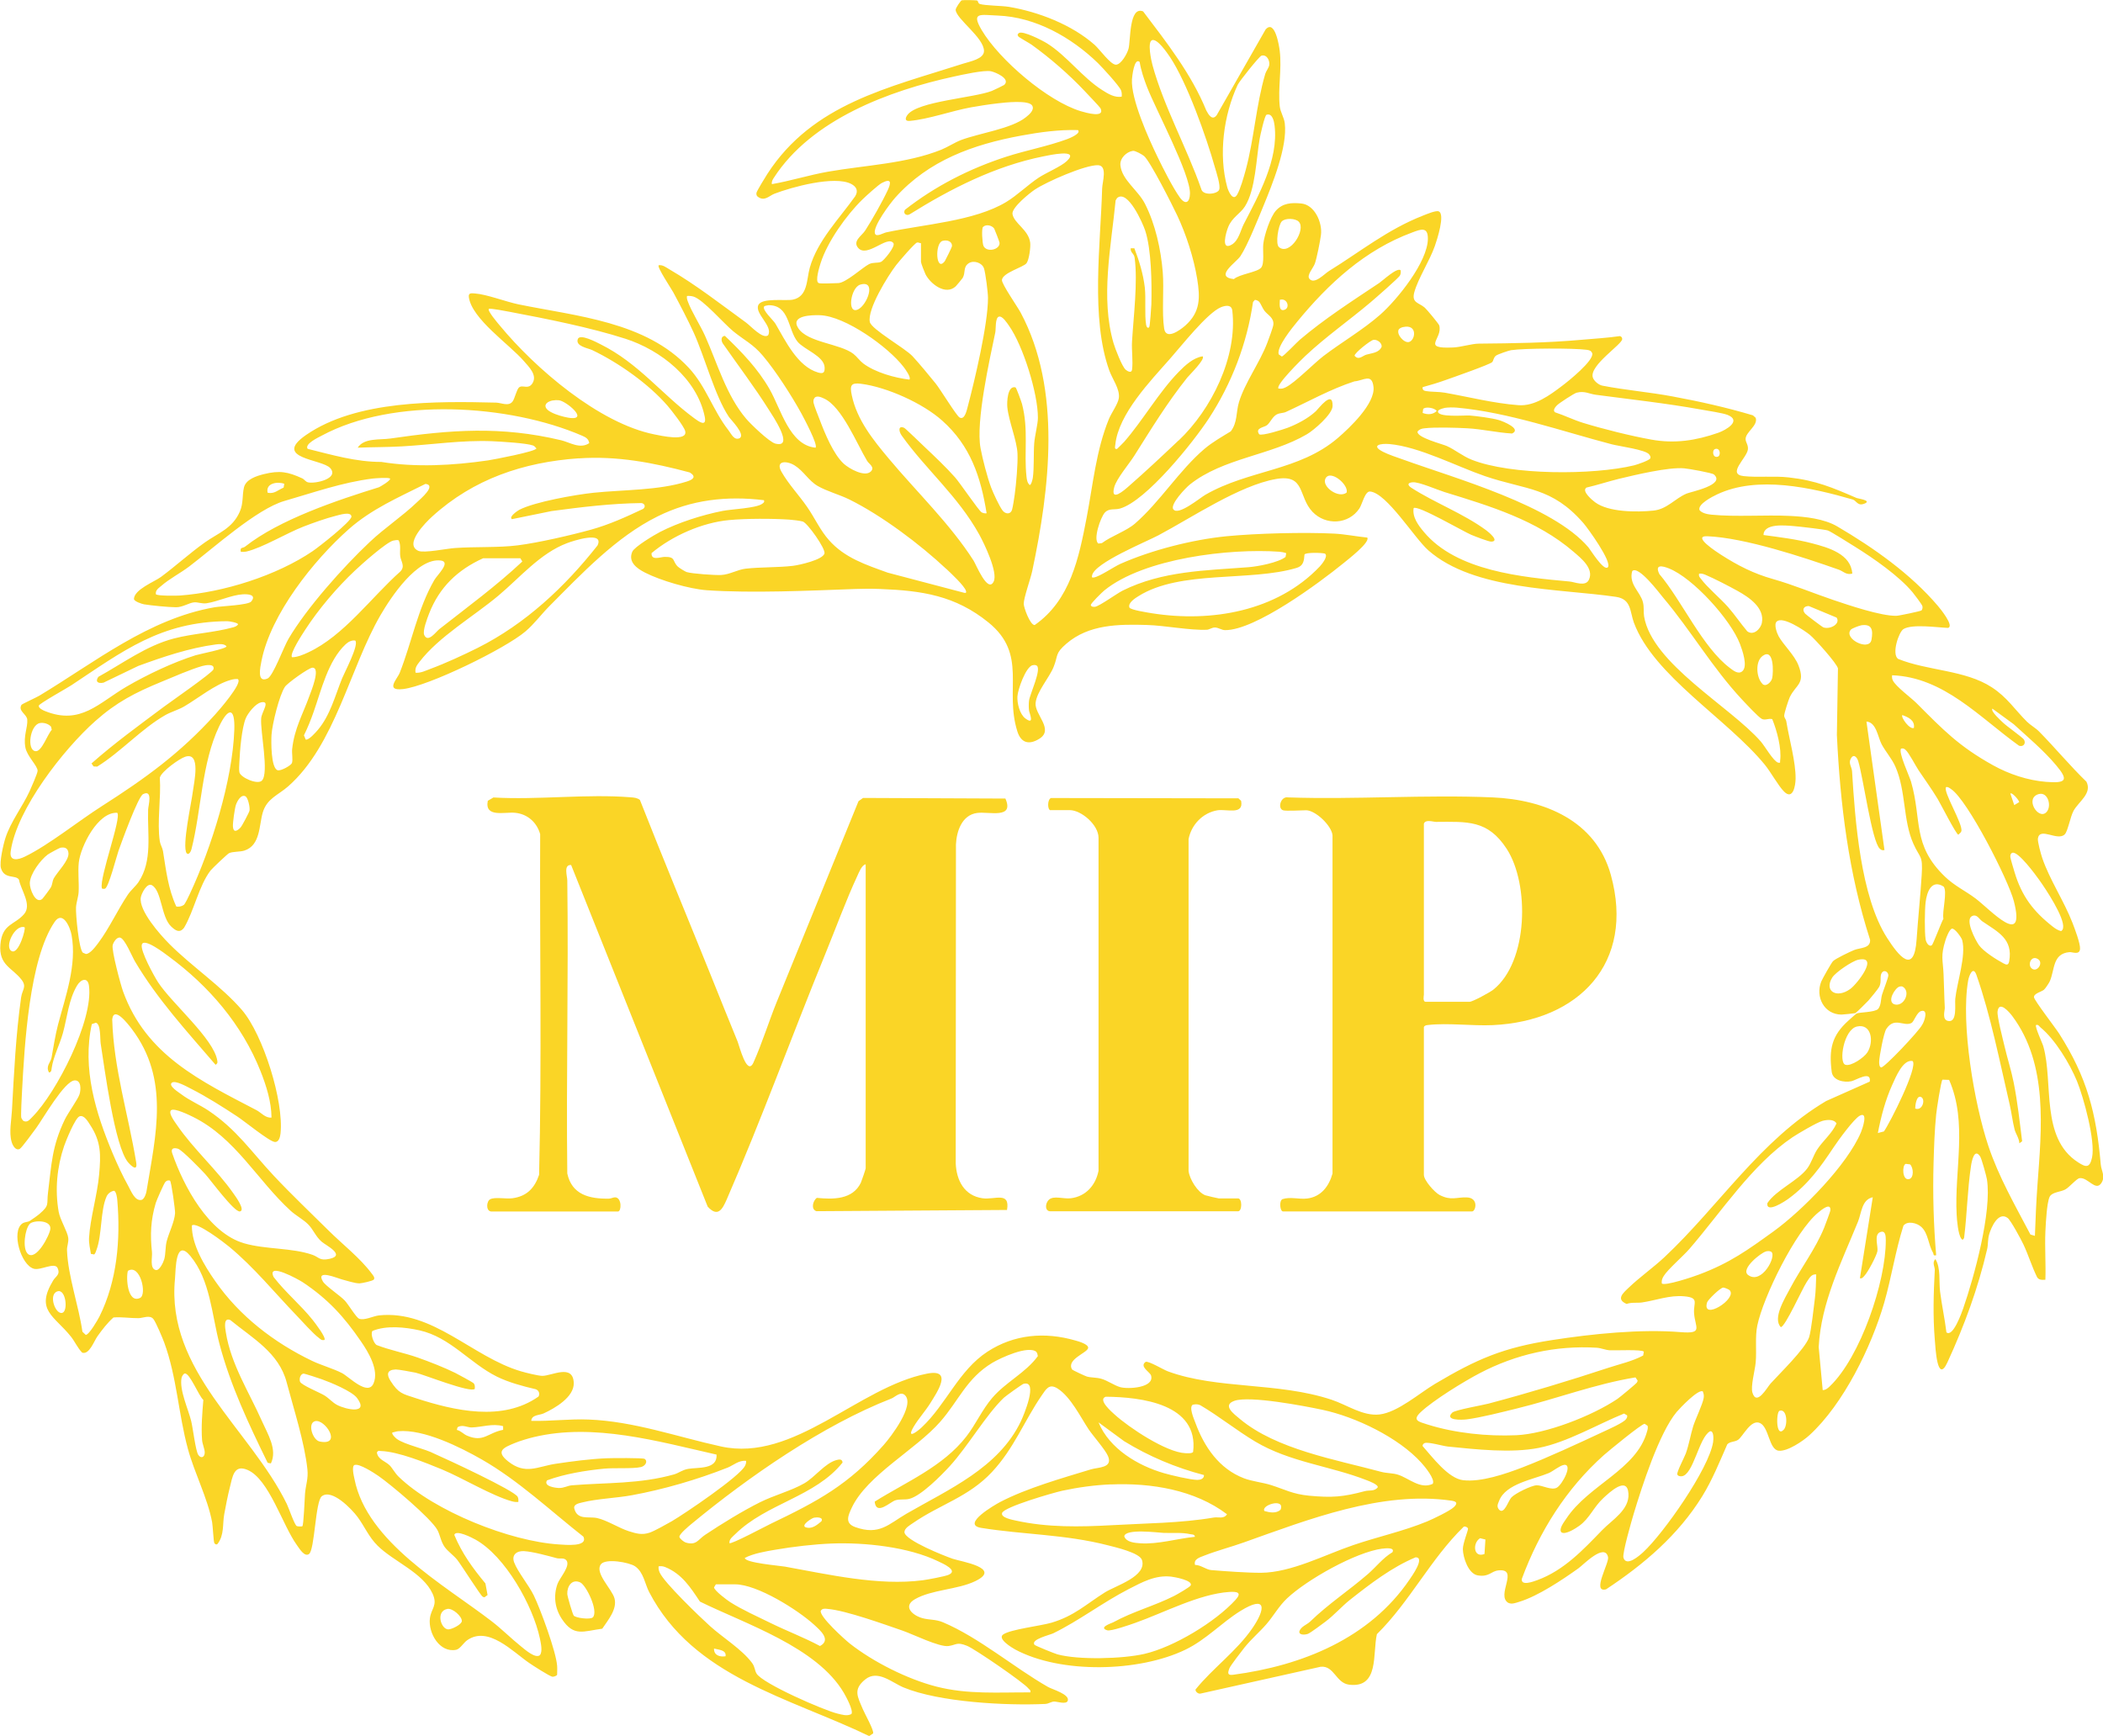 <svg xmlns="http://www.w3.org/2000/svg" id="Calque_2" data-name="Calque 2" viewBox="0 0 273.03 225.42"><defs><style>      .cls-1 {        fill: #fad526;      }    </style></defs><g id="Calque_1-2" data-name="Calque 1"><g><path class="cls-1" d="M126.89.07c.08.05.09.36.3.44.69.23,2.84.22,3.8.38,3.85.65,8.16,2.32,11.11,4.92.65.57,2.08,2.59,2.77,2.59s1.47-1.44,1.64-2.05c.29-.99.05-5.62,1.9-4.87,3.05,4.02,6.28,8.15,8.2,12.86.28.53.77,1.38,1.35.62l6.35-11.13c1.21-1.37,1.76,2.11,1.84,2.8.28,2.36-.25,4.86,0,7.18.08.76.55,1.4.65,2.19.38,3.04-1.63,7.97-2.81,10.84-.7,1.68-2.01,5-2.94,6.41-.55.84-3.47,2.69-.86,2.99.74-.65,3.02-.88,3.54-1.48.46-.53.19-2.26.28-3.06.11-1.1.91-3.56,1.65-4.36.9-.98,1.99-1.04,3.27-.92,1.75.16,2.77,2.48,2.57,4.08-.1.79-.54,3.01-.79,3.72-.21.59-1.1,1.52-.71,1.98.65.79,1.93-.63,2.53-1,4.05-2.5,7.63-5.41,12.18-7.19.45-.18,1.68-.7,2.06-.57.91.32-.23,3.78-.48,4.49-.66,1.9-2.18,4.23-2.67,6.01-.39,1.41.59,1.34,1.35,2,.26.22,1.81,2.09,1.88,2.3.52,1.78-2.43,3.07,1.79,2.88,1.02-.04,2.44-.49,3.34-.5,4.44-.04,8.93-.1,13.36-.5,1.66-.15,3.32-.24,4.98-.48.19.07.29.18.29.39,0,.68-4.28,3.41-3.82,4.97.14.47.77.99,1.26,1.08,3,.58,6.14.84,9.12,1.4,3.51.65,6.99,1.43,10.41,2.45l.36.32c.34,1.02-1.35,1.86-1.31,2.79.02.43.36.72.3,1.31-.13,1.12-2.77,3.22-.56,3.47,1.82.2,3.9-.05,5.85.17,3.54.39,5.69,1.32,8.84,2.68.15.07,1.95.3,1.06.7-.95.42-1.08-.36-1.58-.51-5.34-1.54-12.36-3.16-17.62-.66-.6.28-2.52,1.26-2.28,2.02.3.42,1.07.56,1.57.61,3.16.31,6.95,0,10.19.16,2.01.1,4.42.36,6.14,1.37,4.68,2.75,9.51,6.14,13.06,10.32.29.34,2.16,2.63,1.31,2.85-1.39-.05-4.62-.54-5.78.15-.61.36-1.57,3.23-.71,3.87,3.82,1.56,8.71,1.43,12.17,3.69,2.01,1.31,2.97,2.88,4.56,4.46.44.44,1.15.84,1.57,1.27,2.1,2.13,4.01,4.45,6.16,6.53.77,1.53-1.01,2.57-1.68,3.79-.41.76-.74,2.65-1.13,3.04-.93.95-3.23-1-3.49.53-.07.4.4,2.07.56,2.54.95,2.8,2.84,5.61,3.93,8.43.29.75,1.02,2.67.98,3.36-.05.87-.96.41-1.37.44-2.22.19-1.89,2.27-2.56,3.79-.09.21-.58.95-.75,1.09-.31.27-1.34.48-1.3.98.04.41,2.81,4,3.28,4.74,3.62,5.69,4.81,10.31,5.39,16.98.07.81.65,1.56.06,2.43-.75,1.09-1.75-.82-2.82-.66-.38.05-1.34,1.21-1.87,1.48-.62.32-1.61.32-1.97.87-.24.37-.37,1.58-.42,2.08-.08.72-.13,1.76-.17,2.5-.09,2.08.07,4.18,0,6.26-.42.02-.84.06-1.08-.34-.68-1.38-1.11-2.84-1.77-4.24-.29-.62-1.65-3.16-2.06-3.45-1.21-.88-2.14,1.25-2.39,2.14-.2.71-.12,1.31-.26,1.91-1.19,5.13-2.97,9.95-5.16,14.71-1.33,2.88-1.55-1.91-1.64-2.98-.25-3-.16-6.02,0-9.01.02-.42-.39-.97.08-1.42.72,1.16.44,2.9.61,4.24.22,1.75.61,3.52.82,5.27.84.7,1.99-2.57,2.17-3.08,1.44-4.14,3.75-12.59,3.09-16.79-.07-.43-.69-2.67-.87-2.95-.76-1.18-1.11.59-1.2,1.23-.46,3.07-.51,6.22-.89,9.29-.07.21-.19.4-.38.12-.4-.58-.55-2.32-.59-3.08-.32-5.82,1.46-11.95-.98-17.52l-.86-.03c-.19.13-.77,3.96-.82,4.52-.21,2.06-.28,4.28-.34,6.34-.11,3.98,0,7.99.34,11.94-.44.09-.29-.11-.41-.33-.63-1.07-.6-2.49-1.51-3.34-.58-.54-1.82-.84-2.33-.17-1.04,3.28-1.55,6.71-2.5,10.02-1.66,5.71-5.28,13.14-9.7,17.18-.83.76-2.86,2.14-3.99,2.02-1.28-.13-1.25-3.04-2.43-3.59s-2.21,1.73-2.84,2.17c-.43.3-1.07.21-1.41.59-1.01,2.3-1.94,4.62-3.26,6.76-3.12,5.04-7.58,8.83-12.48,12.07-1.91.49.44-3.43.26-4.19-.43-1.89-3.22,1.01-3.83,1.45-2.08,1.49-5.25,3.61-7.67,4.35-.47.14-.98.37-1.46.14-1.62-.99,1.48-4.49-1.27-4.21-.98.1-1.19.89-2.68.65-1.23-.2-1.92-2.32-1.94-3.41-.01-.73.71-2.48.67-2.66-.04-.18-.36-.34-.56-.25-4.31,4.2-6.98,9.72-11.27,13.95-.58,2.51.33,7.04-3.6,6.56-1.73-.21-1.93-2.49-3.69-2.33l-15.58,3.48c-.3.09-.7-.22-.68-.52,2.23-2.77,5.34-4.98,7.39-7.97,1.73-2.52,1.87-4.35-1.56-2.23-2.46,1.53-4.45,3.73-7.15,5.03-6.03,2.91-16.17,3.15-22.09-.03-.4-.22-2.36-1.39-1.56-1.95.96-.67,4.86-1.11,6.28-1.53,2.96-.88,4.49-2.4,6.92-3.93,1.4-.88,5.5-2.08,4.82-4.21-.3-.94-3.46-1.66-4.43-1.91-5.56-1.43-10.9-1.37-16.44-2.26-2.68-.43,1.77-3,2.46-3.36,3.44-1.8,8.05-3.1,11.79-4.24.93-.28,2.85-.16,2.22-1.7-.34-.83-1.94-2.63-2.52-3.49-1.07-1.61-2.33-4.22-4.04-5.31-1.1-.69-1.49.09-2.07.92-2.27,3.31-3.58,6.86-6.44,9.92-3.04,3.26-6.73,4.2-10.24,6.62-.42.29-1.14.68-1.13,1.21.11,1.06,5.19,3.07,6.26,3.44,1.06.36,6.5,1.19,2.93,2.91-2.3,1.11-5.68,1.09-7.84,2.35-1.64.95-.24,2.13,1.02,2.46.89.24,1.7.13,2.64.53,4.68,1.98,9.21,5.87,13.64,8.4.52.3,2.81.94,2.56,1.77-.16.55-1.41.11-1.76.12-.37,0-.73.29-1.16.31-5.05.24-13.76-.22-18.4-2.14-1.5-.62-3.36-2.36-4.98-1.04-1.62,1.31-.98,2.25-.32,3.84.23.57,1.51,2.82,1.34,3.17l-.51.34c-10.35-4.99-22.82-7.66-28.56-18.69-.55-1.05-.72-2.59-1.83-3.35-.76-.52-3.83-1.07-4.44-.26-.85,1.12,1.46,3.23,1.77,4.43.37,1.4-.84,2.81-1.59,3.93-2.45.32-3.69,1.1-5.25-1.27-.9-1.36-1.12-2.99-.56-4.55.28-.78,1.73-2.34,1.15-3.06-.31-.37-.82-.17-1.23-.27-1.16-.31-3.1-.85-4.26-.92-.93-.06-1.66.47-1.29,1.46.45,1.21,1.92,2.99,2.55,4.29.86,1.77,2.91,7.33,3.03,9.15.03.38,0,.76,0,1.14-.04.16-.45.28-.59.27-.34-.02-2.59-1.48-3.04-1.79-2.13-1.46-5.32-4.87-8.05-2.95-.46.32-.93,1.14-1.43,1.24-2.16.43-3.64-2.2-3.41-4.07.16-1.31,1.05-1.67.35-3.22-1.25-2.73-5.06-4.17-7.13-6.22-1.16-1.15-1.69-2.49-2.61-3.74-.75-1.01-3.32-3.7-4.64-2.69-.85.65-.91,7-1.67,7.51-.59.4-1.22-.69-1.55-1.14-1.88-2.58-3.62-8.57-6.41-9.78-1.8-.78-1.96.88-2.32,2.3-.26,1.02-.53,2.4-.72,3.45-.23,1.25.02,2.68-.85,3.83-.15.17-.33.07-.43-.08-.11-.17-.2-2.21-.29-2.71-.59-3.16-2.3-6.39-3.15-9.54-1.23-4.51-1.43-9.32-3.07-13.79-.22-.6-1.08-2.65-1.41-3.06-.46-.57-1.35-.12-1.92-.11-1.11.01-2.19-.18-3.26-.09-.8.71-1.45,1.57-2.07,2.43-.45.62-1.06,2.43-1.99,2.14-.59-.6-.93-1.41-1.45-2.07-2.2-2.77-4.68-3.41-2.31-7.32.33-.54.96-.74.56-1.61-.39-.79-2.22.36-3.09.1-1.68-.5-2.93-4.81-1.5-5.86.32-.23.72-.18.99-.35.23-.14,1.06-.73,1.26-.91,1.34-1.15.91-1.22,1.1-2.74.46-3.67.49-5.99,2.18-9.51.42-.86,1.71-2.65,1.91-3.27s.24-1.88-.65-1.81c-1.33.12-4.08,4.96-4.98,6.19-.32.43-1.87,2.58-2.14,2.71-.55.25-.93-.5-1.05-.95-.35-1.22-.01-2.84.05-4.06.27-4.88.5-9.78,1.19-14.67.15-1.03.76-1.36.07-2.28-1.2-1.58-2.99-1.87-2.76-4.59.23-2.71,1.83-2.51,3.07-3.94,1.06-1.22-.41-3.12-.66-4.48-.42-.67-1.9,0-2.34-1.5-.22-.74.32-3.11.59-3.93.68-2.1,2.21-4.05,3.13-6.05.2-.44,1.03-2.32,1.04-2.64.02-.66-1.38-1.89-1.59-3.06-.27-1.5.32-2.56.25-3.59-.05-.72-1.24-1.12-.75-1.93.07-.11,1.98-.98,2.32-1.19,7.25-4.36,14.15-9.97,22.75-11.48.86-.15,4.37-.27,4.76-.75.73-.9-.45-.97-1.1-.93-1.48.09-3.24.94-4.69,1.16-.63.09-1.14-.16-1.62-.12-.67.06-1.5.65-2.37.64-.98-.01-3.16-.22-4.14-.38-.28-.05-1.32-.38-1.31-.71.05-1.23,2.68-2.23,3.51-2.85,1.92-1.42,3.73-3.08,5.7-4.48,1.74-1.23,3.57-1.8,4.53-3.99.48-1.08.3-2.14.54-3.14.25-1.07,1.64-1.5,2.6-1.74,2.04-.5,3.1-.3,4.96.55.3.14.43.46.8.53.95.19,4.01-.5,2.85-1.85-1.02-1.19-7.59-1.23-3.16-4.3,6.58-4.56,17.01-4.39,24.69-4.21.68.02,1.65.54,2.15-.17.26-.36.51-1.49.8-1.78.46-.45,1.25.35,1.8-.62.59-1.04-.51-2.09-1.17-2.85-1.9-2.18-6.72-5.44-7.12-8.26-.09-.61.34-.53.83-.49,1.48.11,3.98,1.07,5.61,1.41,7.56,1.55,16.55,2.23,22.13,8.26,2.24,2.42,3.12,5.51,5.12,8.07.39.5.75,1.39,1.48,1.04.75-.5-1.13-2.35-1.42-2.77-1.82-2.74-3.12-7.76-4.57-10.95-.76-1.66-1.77-3.59-2.64-5.21-.25-.46-2.14-3.29-1.9-3.52.53-.08.96.28,1.39.53,3.51,2.05,6.7,4.55,9.95,6.91.62.45,2.15,2.17,2.86,1.67.71-1.18-1.76-2.83-1.26-3.93.45-1,3.52-.52,4.47-.71,1.98-.4,1.78-2.61,2.21-4.14.99-3.52,3.83-6.37,5.9-9.29.43-.71.16-1.24-.53-1.6-2.16-1.11-7.72.41-9.97,1.28-.69.27-1.3,1.07-2.19.35-.14-.14-.15-.28-.13-.47.04-.24,1.17-2.08,1.41-2.45,5.89-9.13,15.78-11.21,25.41-14.32.91-.29,2.71-.61,2.72-1.64.01-1.74-3.62-4.17-3.68-5.35-.01-.25.67-1.21.79-1.24.2-.05,1.91-.03,2.02.04ZM145.63,12.55c.02-.29.02-.55-.09-.83-.24-.59-2.42-2.96-2.99-3.52-3.46-3.36-8.11-5.99-13.02-6.18-2.29-.09-3.48-.49-2.07,1.9,2.28,3.84,8.57,9.23,12.86,10.52.68.2,3.17.93,2.56-.38-.06-.14-1.79-1.95-2.08-2.26-2.03-2.15-4.47-4.27-6.86-5.99-.29-.21-1.66-.96-1.74-1.09-.14-.21-.09-.27.08-.43.52-.34,3.07.97,3.67,1.35,2.54,1.59,4.62,4.46,7.14,6.05.77.49,1.61,1.02,2.56.86ZM149.57,5.22c-.64.21-.1,2.68.06,3.25,1.45,5.32,4.49,10.81,6.32,16.05.19.95,2.15.69,2.34.1.19-.55-.37-2.24-.56-2.89-1.11-3.95-3.63-11.04-5.85-14.35-.37-.54-1.62-2.39-2.31-2.17ZM163.77,7.23c-.29.09-2.86,3.31-3.08,3.78-1.84,3.95-2.51,9.08-1.36,13.29.13.48.73,1.9,1.28.99.42-.7.89-2.37,1.12-3.22,1.1-4.07,1.33-8.38,2.54-12.49.12-.39.46-.75.52-1.16.08-.61-.36-1.39-1.02-1.19ZM147.96,8.04c-.72-.61-.98,1.96-1,2.26-.15,2.54,2.14,7.64,3.31,10.05.71,1.47,1.99,4.01,2.9,5.28.72,1.01,1.29.69,1.32-.47.08-2.51-4.41-10.88-5.56-13.83-.4-1.02-.8-2.21-.97-3.29ZM130.39,11.01c.83-.79-1.15-1.64-1.75-1.76-.9-.17-3.71.45-4.75.68-8.44,1.83-18.53,5.58-23.42,13.15-.17.26-.31.49-.26.83,2.44-.42,4.85-1.19,7.31-1.62,4.79-.84,10.14-1.03,14.68-2.85.79-.32,1.77-.95,2.58-1.26,2.36-.89,6.54-1.46,8.4-2.95.42-.33,1.15-.94.84-1.5-.41-.79-3.62-.41-4.49-.31-1.08.12-2.41.33-3.48.52-2.52.46-5.44,1.53-7.94,1.76-.67.06-.6-.38-.28-.8,1.34-1.75,8.57-2.18,10.93-3.09.19-.07,1.56-.73,1.63-.79ZM164.43,14.9c-.24.08-.81,2.66-.89,3.12-.45,2.55-.52,6.58-1.91,8.78-.61.96-1.66,1.41-2.17,2.67-.29.7-1,3.15.46,2.29.89-.52,1.14-1.84,1.54-2.63,1.96-3.8,4.54-8.39,4.02-12.8-.06-.54-.28-1.69-1.05-1.43ZM139.95,16.89c-2.47-.07-4.95.27-7.38.72-6.23,1.15-12,3.21-16.33,8.04-.68.76-2.93,3.75-2.65,4.66.17.54,1.07-.06,1.48-.14,4.82-1.04,11.44-1.44,15.58-3.95,1.43-.87,2.77-2.2,4.2-3.15,1-.66,2.92-1.45,3.67-2.17,1.72-1.65-2.39-.73-3.09-.59-6.25,1.26-12,4.19-17.35,7.53-.43.23-.88-.15-.59-.6,3.93-3.08,8.4-5.35,13.15-6.89,2.6-.84,5.34-1.34,7.9-2.28.26-.1,1.87-.73,1.41-1.18ZM147.08,19.59c-.84.12-1.71.97-1.62,1.87.19,1.91,2.28,3.21,3.19,5,1.35,2.65,2.07,5.93,2.31,8.88.18,2.21-.14,5.29.18,7.33.24,1.54,2.08.19,2.75-.4,1.97-1.76,1.93-3.62,1.54-6.05-.44-2.71-1.43-5.78-2.6-8.26-.62-1.32-3.5-7.03-4.31-7.71-.25-.2-1.15-.71-1.44-.66ZM142.57,21.45c-1.67-.06-6.7,2.16-8.19,3.15-.71.47-3.06,2.36-2.93,3.19.2,1.22,2.09,2.04,2.3,3.72.07.58-.14,2.22-.48,2.67-.39.52-3.09,1.22-3.19,2.17-.05.51,2.03,3.49,2.43,4.24,5.35,10.01,3.77,22.88,1.5,33.57-.21.99-1.11,3.48-1.1,4.25,0,.46.82,2.76,1.42,2.75,4.63-3.22,5.75-8.75,6.75-13.96.82-4.28,1.22-8.71,2.89-12.8.32-.77,1.19-1.97,1.29-2.72.15-1.17-.84-2.46-1.24-3.57-2.44-6.78-1.13-16.38-.93-23.63.02-.84.74-2.98-.54-3.03ZM106.3,36.76c.37.11,1.95,0,2.5,0,1,0,3.21-2.06,4.04-2.47.55-.26,1.09-.1,1.55-.29.34-.14,1.9-2.01,1.6-2.43-.79-1.08-3.45,2.01-4.6.59-.71-.87.5-1.55.94-2.23.87-1.34,2.27-3.82,2.93-5.25.43-.94.5-1.58-.76-.93-.45.23-2.08,1.71-2.53,2.15-2.08,2.03-4.55,5.49-5.43,8.26-.14.44-.77,2.44-.24,2.59ZM147.28,32.26c.62,1.61,1.15,3.35,1.35,5.08.16,1.45-.05,3.47.17,4.84.04.24.24.58.42.25.07-.13.25-2.51.26-2.92.07-2.66.01-7.13-.8-9.57-.3-.92-2.26-5.4-3.65-4.23l-.19.31c-.58,6-1.99,12.63-.27,18.54.21.71,1.1,3.03,1.57,3.44.23.2.76.5.83.01.15-1.08-.07-2.52,0-3.67.19-3.21.76-7.7.34-10.86-.08-.6-.57-.65-.51-1.24h.49ZM168.62,28.79c-.42-.45-1.75-.51-2.21-.04-.43.44-.87,2.94-.35,3.35,1.41,1.13,3.53-2.29,2.56-3.31ZM127.63,29.46c-.23.23-.09,2.15.05,2.46.4.91,2.17.51,2.09-.4,0-.1-.64-1.75-.69-1.83-.29-.44-1.07-.6-1.44-.23ZM166,50.45c.38.06.59,0,.92-.16,1.19-.57,3.68-3.13,4.93-4.08,2.37-1.8,5.1-3.38,7.34-5.35,2.22-1.96,6.16-6.84,6.19-9.85.02-1.63-.95-1.23-2.02-.83-6.14,2.26-10.9,6.66-14.95,11.6-.64.78-2.69,3.29-2.4,4.23l.4.28c.23,0,1.96-1.85,2.34-2.17,3.24-2.75,6.8-5.03,10.32-7.38.47-.32,2.34-2.08,2.78-1.64.02.23.02.44-.09.66-.16.33-3.29,3.04-3.84,3.51-2.77,2.34-5.78,4.44-8.43,6.93-.4.37-3.96,3.85-3.5,4.26ZM122.36,31.28c-1.02.31-.86,4.14.3,2.64.07-.09.92-1.82.93-1.93.06-.67-.66-.88-1.22-.71ZM119.58,31.58c-.18,0-.33-.13-.52-.09-.3.07-2.38,2.49-2.72,2.94-1.06,1.38-3.76,5.72-3.41,7.38.2.95,4.56,3.38,5.56,4.46.91.99,2.12,2.46,2.99,3.53.59.73,2.7,4.19,3.1,4.41.67.37.93-.93,1.07-1.45.92-3.49,2.62-10.67,2.62-14.08,0-.69-.32-3.23-.52-3.83-.25-.75-1.35-1.09-1.98-.67-.76.5-.38,1.18-.78,1.9-.05.09-.81,1.01-.91,1.1-1.31,1.22-3.29-.31-3.93-1.58-.12-.24-.58-1.43-.58-1.59v-2.42ZM111.68,36.96c-1.24.37-1.76,3.91-.29,3.22,1.2-.56,2.45-3.87.29-3.22ZM105.88,58.13c.36-.34-1.52-3.85-1.83-4.43-1.27-2.31-3.32-5.51-5.01-7.51-1.28-1.52-2.4-2-3.84-3.17-1.24-1.02-3.92-4.14-5.17-4.51-.28-.08-.55-.1-.84-.08-.04.24.01.43.09.66.48,1.36,1.66,3.17,2.28,4.57,1.6,3.59,2.74,7.68,5.31,10.71.6.71,3.01,3.03,3.79,3.23,2.58.66-.42-3.72-.82-4.36-1.87-2.97-4.01-5.79-6.02-8.67-.21-.38-.23-.91.29-.96,2.2,2.1,4.27,4.25,5.79,6.9s2.6,7.3,5.98,7.62ZM163.44,39.15c-.14-.12-.33-.2-.52-.21l-.24.27c-.78,5.39-2.77,10.58-5.74,15.13-2,3.06-8.11,10.7-11.52,11.69-.72.21-1.42-.08-1.98.53-.56.6-1.57,3.56-.83,4.02l.45-.06c1.24-.93,3.16-1.55,4.31-2.55,3.22-2.8,5.76-6.93,9.01-9.69,1.04-.88,2.25-1.56,3.41-2.27.89-1.17.67-2.48,1.06-3.78.75-2.5,2.7-5.14,3.67-7.69.17-.45.77-2.04.8-2.38.09-.91-.71-1.23-1.17-1.82-.25-.32-.48-.99-.72-1.2ZM166.16,38.93c0,.45-.18,1.51.56,1.31.83-.22.42-1.6-.56-1.31ZM99.22,39.78c-.33.47,1.16,1.75,1.46,2.26,1.29,2.2,2.86,5.55,5.53,6.33.67.19.88.03.85-.67-.07-1.48-2.69-2.31-3.52-3.34-1.28-1.59-1.01-4.77-3.77-4.73-.12,0-.53.1-.56.15ZM153.03,57.19c4.24-4.01,7.65-10.86,6.96-16.85-.09-.8-.85-.7-1.47-.45-1.78.73-5.21,5.11-6.64,6.72-2.51,2.85-6.67,7.14-7.08,11.12-.02.24-.17.64.23.56.3-.31.63-.6.92-.92,2.42-2.77,4.51-6.46,7.1-9.1.81-.83,1.9-1.84,3.09-2,.37.38-1.7,2.39-2,2.76-2.62,3.28-4.65,6.62-6.88,10.15-.66,1.05-2.3,2.96-2.6,4.08-.54,2.02,1.34.36,1.88-.12,2.09-1.82,4.48-4.06,6.48-5.96ZM63.47,40.1c-.25.22,1.2,1.91,1.42,2.17,4.58,5.56,12.91,12.72,20.09,14.14.77.15,4.38.99,3.97-.46-.17-.62-1.77-2.67-2.27-3.25-2.47-2.86-6.38-5.61-9.79-7.24-.57-.27-2.19-.49-1.88-1.42.26-.78,2.51.44,2.97.67,4.91,2.44,7.94,6.49,12.13,9.58.6.44,1.68,1.24,1.38-.21-1.02-4.93-5.71-8.62-10.28-10.09-4.56-1.47-10.28-2.6-15.03-3.5-.38-.07-2.57-.5-2.71-.38ZM118.07,49.28c.26-.26-.57-1.4-.77-1.65-1.99-2.59-7.56-6.58-10.83-6.7-1.09-.04-3.89.02-2.84,1.67,1.21,1.89,5.42,2,7.17,3.35.45.35.81.89,1.27,1.24,1.56,1.17,4.1,1.88,6,2.1ZM129.69,41.11c-.51.16-.38,1.62-.47,2.04-.76,3.65-2.55,11.6-1.92,15.03.26,1.4.88,3.8,1.38,5.13.26.69,1.08,2.47,1.5,3,.39.48,1.03.48,1.21-.11.11-.36.29-1.54.35-1.98.19-1.4.42-3.96.36-5.33-.08-1.73-1.13-4.16-1.32-6.02-.06-.6,0-2.85,1.06-2.57.11.03.78,1.89.85,2.16.87,3.35.23,6.25.58,9.44.04.38.11.82.42,1.08.19,0,.37-.73.4-.93.18-1.3.08-3.1.18-4.49.07-.97.48-2.49.48-3.32.01-3.14-1.92-9.34-3.75-11.94-.25-.35-.86-1.32-1.31-1.18ZM182.15,42.47c-.2.05-.4.14-.54.29-.38.63.68,1.81,1.31,1.65.85-.22,1.17-2.37-.76-1.94ZM178.31,44.13c-.4.07-2.47,1.71-2.45,2.06.53.64,1.04,0,1.53-.14.71-.21,1.64-.22,1.99-1.03.05-.5-.59-.97-1.06-.89ZM184.7,50.28c-.05.32.13.45.42.5.71.12,1.67.07,2.46.21,3.17.56,6.34,1.38,9.56,1.62,2.1.16,4.06-1.29,5.67-2.51.79-.59,4.14-3.28,3.91-4.22-.14-.36-.38-.41-.72-.46-1.7-.23-8.14-.21-9.82.05-.32.05-1.74.54-1.96.71-.34.27-.3.62-.49.84-.27.3-5.18,2.02-6.03,2.32-.98.35-1.99.66-3,.93ZM152.33,66.12c.59.93,3.5-1.5,4.17-1.88,5.67-3.26,12.15-3.06,17.18-7.36,1.54-1.32,4.88-4.48,4.64-6.64-.2-1.83-1.3-.81-2.48-.72-3.12,1.01-5.94,2.62-8.89,3.97-.37.17-.78.11-1.19.32-.57.3-.86,1.09-1.27,1.4s-1.58.35-1.01,1.18c.36.25,3.12-.63,3.68-.84,1.25-.47,2.7-1.24,3.68-2.16.35-.33,2.22-2.85,2.17-.67-.02,1.07-2.42,3.13-3.34,3.67-4.68,2.75-10.85,3.07-15.19,6.52-.55.44-2.58,2.56-2.16,3.22ZM128.09,66.64c-.76-4.73-2.1-8.76-5.76-12.02-2.52-2.26-7.21-4.37-10.57-4.79-1.28-.16-1.45.21-1.17,1.51.67,3.19,2.77,5.78,4.81,8.22,3.58,4.28,7.96,8.48,10.99,13.22.32.49,1.85,4.32,2.62,2.73.58-1.19-1.23-4.94-1.89-6.13-2.77-4.99-6.89-8.39-10.05-12.82-.42-.59-.46-1.36.33-1,.17.08,2.3,2.15,2.67,2.5,1.26,1.19,2.79,2.64,3.92,3.92.66.74,3.1,4.36,3.46,4.55.2.1.4.15.63.12ZM204.69,50.99c-.32.08-2.28,1.36-2.54,1.63-.22.22-.61.67-.25.92,1.23.4,2.4.99,3.64,1.37,2.61.8,6.17,1.69,8.85,2.17,3.03.55,5.79.13,8.7-.89.99-.35,3.09-1.56,1.19-2.32-.63-.25-2.66-.55-3.48-.7-4.5-.81-9.09-1.31-13.62-1.91-.85-.11-1.46-.54-2.48-.27ZM105.76,51.66c-.16.16-.17.42-.14.63.06.36.62,1.74.8,2.21.65,1.73,1.78,4.49,3.13,5.72.68.62,2.72,1.78,3.51,1,.56-.55-.23-.96-.48-1.37-1.33-2.2-3.27-7.04-5.59-8.1-.35-.16-.91-.43-1.24-.1ZM71.78,51.99c-.32.05-.84.25-.94.58-.31.97,2.56,1.65,3.26,1.71,2.28.2-.61-2.21-1.54-2.31-.28-.03-.5-.02-.78.03ZM184.7,53.62c.63.24,1.31.24,1.83-.25-.27-.43-1.5-.61-1.76-.26l-.07.51ZM187.49,52.99c-.2.04-.75.2-.79.38-.22.88,3.54.54,4.09.58.91.07,2.93.34,3.76.58.63.18,3.04,1.17,1.76,1.76-1.95-.11-3.89-.58-5.84-.68-1.49-.08-4.1-.16-5.52,0-.37.04-.67.12-.91.42-.17.77,3.23,1.63,3.79,1.88,1.07.48,2.07,1.32,3.23,1.78,5.1,2.03,15.77,2.02,21.1.73.37-.09,2.02-.65,2.1-.92.07-.21-.04-.33-.15-.49-.41-.61-3.91-1.07-4.86-1.32-6.5-1.7-13.4-4.15-20.11-4.76-.48-.04-1.16-.04-1.63.04ZM46.44,58.13c.83-1.29,2.83-.99,4.24-1.19,7.85-1.14,14.36-1.64,22.19.23,1.11.27,2.44,1.18,3.63.37-.08-.54-.43-.75-.89-.95-9.52-4.12-24.53-5.04-33.83-.03-.47.25-2.27,1.09-1.84,1.72,3.15.78,6.3,1.71,9.57,1.7,4.46.73,9.31.46,13.85-.2.72-.11,6.28-1.16,6.28-1.56-.14-.15-.25-.31-.45-.38-.89-.31-4.19-.5-5.3-.55-3.93-.16-7.79.45-11.7.67-1.91.11-3.85.09-5.76.17ZM208.74,73.66c.62-.63-2.59-5.08-3.18-5.75-4.12-4.71-7.41-4.26-12.78-6.09-3.7-1.27-8.48-3.8-12.37-4.16-1.19-.11-2.49.17-.84,1.01.74.38,1.84.73,2.65,1.02,6.74,2.44,19.38,5.93,24.01,11.39.26.31,1.98,3.12,2.51,2.58ZM222.68,58.3c-.44.13-.34,1.2.33,1,.44-.13.34-1.2-.33-1ZM75.12,59.51c-7.14.5-13.65,2.68-19,7.55-.84.76-3.73,3.64-1.79,4.47.73.31,3.68-.3,4.72-.37,2.58-.19,5.69-.03,8.17-.35,2.63-.33,6.89-1.31,9.49-2.03,2.36-.65,4.6-1.67,6.8-2.71.36-.28.18-.71-.25-.75-3.91.05-7.78.52-11.65,1.04l-5.14,1.05c-.48-.29.75-1.11.96-1.22,2.03-1.04,7.29-1.96,9.65-2.21,3.86-.4,8.4-.29,12.07-1.45.77-.24,1.34-.6.41-1.18-4.76-1.28-9.47-2.18-14.44-1.83ZM122.86,73.88c-3.43-3.22-8.39-6.95-12.6-9.03-1.28-.63-2.91-1.06-4.1-1.75s-1.83-1.95-3-2.67c-1.05-.65-2.54-.63-1.69.85.93,1.62,2.26,3.01,3.31,4.53.99,1.42,1.69,3.03,2.85,4.33,2.04,2.31,4.81,3.2,7.63,4.22l9.91,2.61c.23.05.31-.01.24-.24-.19-.66-1.96-2.3-2.56-2.87ZM205.94,63.34c-.61.43.76,1.59,1.14,1.87,1.74,1.31,5.43,1.31,7.58,1.09,1.78-.18,2.79-1.57,4.31-2.21.57-.24,5.09-1.12,3.55-2.48-.23-.21-3.32-.76-3.87-.8-2.04-.18-6.32.85-8.45,1.36-1.43.35-2.84.82-4.27,1.15ZM174.83,63.96c.3-1.02-2.13-3.06-2.75-1.82-.52,1.05,1.72,2.64,2.75,1.82ZM50.62,62.14c-.13-.17-1.94-.04-2.25,0-3.92.49-7.71,1.83-11.45,2.91-3.6,1.04-9.21,6.12-12.36,8.51-1.15.87-2.57,1.59-3.64,2.53-.33.28-.77.55-.68,1.07.15.23,2.63.2,3.09.17,5.67-.41,12.58-2.58,17.27-5.77.78-.53,5.02-3.84,5.03-4.49-.07-.7-1.55-.21-2.08-.08-1.23.31-2.92.91-4.13,1.38-2.14.82-5.41,2.79-7.44,3.25-.24.05-.47.05-.71.04-.15-.67.25-.44.56-.69,4.44-3.51,11.97-6.03,17.36-7.7.13-.04,1.62-.92,1.45-1.13ZM230.66,80.71c-.38.38.03,1.49.26,1.91.61,1.11,2.05,2.43,2.57,3.77.94,2.4-.32,2.48-1.12,4.12-.17.36-.74,2.11-.73,2.43.01.27.23.47.27.7.36,2.26,1.24,5.29,1.21,7.47-.01.93-.35,2.83-1.5,1.67-.76-.76-1.72-2.54-2.51-3.5-4.88-5.95-14.41-11.52-16.98-18.42-.53-1.43-.31-3.06-2.32-3.36-7.42-1.09-18.42-.82-24.36-6.03-1.81-1.58-5.38-7.42-7.56-7.65-.68-.07-1.03,1.64-1.4,2.2-1.4,2.1-4.37,2.23-6.08.45-1.9-1.99-.91-4.95-4.76-4.27-4.75.84-10.91,5-15.24,7.3-1.61.86-8.34,3.59-8.63,5.23-.05.26,0,.29.25.25.73-.11,2.58-1.38,3.42-1.76,4.06-1.8,9.36-3.15,13.78-3.59,3.93-.38,10.09-.54,14.03-.34,1.35.07,2.89.38,4.25.51.42.61-2.56,2.89-3.09,3.33-3.13,2.55-11.46,8.72-15.36,8.69-.47,0-.87-.34-1.33-.34-.4,0-.72.27-1.02.29-2.24.1-5.43-.55-7.82-.62-3.67-.11-7.53-.08-10.44,2.43-1.51,1.3-1.04,1.48-1.66,3.02-.57,1.42-2.2,3.2-2.34,4.69s2.44,3.43.48,4.64c-1.35.84-2.38.53-2.85-.97-1.71-5.44,1.38-9.97-3.74-14.13-4.32-3.51-8.66-4.14-14.02-4.35-1.44-.05-1.92-.04-3.34,0-5.94.22-13.36.56-19.21.16-2.26-.16-6.03-1.26-8.05-2.3-1.01-.52-2.21-1.35-1.63-2.7.27-.64,2.89-2.2,3.61-2.57,2.39-1.23,5.48-2.21,8.12-2.73,1.16-.23,4.33-.35,5.11-.91.2-.14.33-.19.27-.48-4.86-.59-9.45-.07-13.84,2.11-5.38,2.67-9.86,7.45-14.05,11.66-1.02,1.03-1.95,2.3-3.08,3.26-2.6,2.23-12.54,7.09-15.88,7.49-2.42.29-.76-1.31-.45-2.12,1.56-3.95,2.33-8.3,4.49-12.04.39-.67,2.22-2.36.82-2.53-3.06-.37-6.44,4.74-7.8,7.08-3.99,6.86-5.88,16.86-11.99,22.24-1.31,1.15-2.75,1.57-3.3,3.38-.5,1.67-.29,4.28-2.38,4.96-.57.19-1.5.11-2,.34-.2.09-2.19,1.98-2.41,2.26-1.51,1.97-2.14,5.25-3.43,7.42-.57.75-1.12.37-1.68-.16-1.32-1.26-1.21-4.65-2.5-5.36-.64-.35-1.35,1.06-1.44,1.59-.28,1.7,2.5,4.82,3.69,6.02,2.9,2.92,6.77,5.49,9.44,8.59,2.75,3.2,5.46,11.86,5.01,16.04-.05.45-.21,1.15-.75,1.1-.72-.07-3.97-2.73-4.88-3.32-1.82-1.2-4.01-2.59-5.95-3.57-.54-.27-2.06-1.15-2.52-.81-.53.39.91,1.27,1.18,1.48,1.12.85,2.4,1.37,3.54,2.13,3.67,2.44,5.61,5.39,8.53,8.5,2.25,2.4,4.75,4.77,7.1,7.1,1.75,1.74,4.13,3.59,5.6,5.59.14.19.44.5.27.76-.13.19-1.57.49-1.86.5-.6.01-1.68-.36-2.32-.52-.53-.13-3.42-1.39-2.44.27.33.57,2.24,1.84,2.85,2.49.46.49,1.45,2.16,1.84,2.34.64.29,1.86-.34,2.58-.42,7-.74,12.13,5.41,18.45,7.26.6.18,2.21.58,2.76.59,1.2.02,4-1.62,4.09.92.06,1.83-2.44,3.28-3.9,3.95-.55.26-1.56.16-1.62.97,2.48.07,4.95-.27,7.44-.17,5.92.23,11.5,2.25,17.21,3.5,9.49,2.07,17.82-7.71,26.74-9.46,3.41-.67,1.31,2.4.45,3.79-.67,1.08-1.59,2.08-2.21,3.14-.95,1.64.42.65,1.06.05,3.19-2.99,4.8-7.39,8.54-9.83,3.47-2.26,7.45-2.6,11.42-1.45.36.1,1.74.48,1.65.98-.11.63-2.87,1.47-2.08,2.78.05.09,1.73.87,1.92.92.59.16,1.21.1,1.88.29.78.22,1.67.86,2.43,1.08,1.04.3,4.5.09,4.02-1.51-.14-.46-1.56-1.16-.7-1.77.42-.13,2.29,1.02,2.9,1.24,6.41,2.35,14.26,1.37,21.21,3.67,2.04.67,4.08,2.17,6.26,1.92,2.36-.28,5.16-2.76,7.21-3.98,5.42-3.22,8.84-4.7,15.19-5.68,5.23-.81,11.49-1.45,16.68-1.03,2.96.24,1.9-.56,1.75-2.42-.11-1.39.73-2.05-1.27-2.23-1.93-.18-3.7.54-5.51.8-.64.09-1.32-.05-1.98.19-1.41-.61-.47-1.4.25-2.09,1.41-1.36,3.22-2.63,4.68-4,7.08-6.65,12.41-15.18,20.98-20.26l5.66-2.52c.22-1.49-1.78-.18-2.38-.05-.95.2-2.41-.08-2.56-1.21-.38-2.93,0-4.73,2.19-6.68.16-.15.96-.86,1.02-.89.35-.2,2.36-.14,2.82-.61.41-.52.32-1.2.5-1.84.14-.48.83-2.23.82-2.52,0-.42-.52-.79-.84-.34s0,1.17-.34,1.83c-.14.27-1.13,1.48-1.4,1.78-.2.22-1.59,1.6-1.7,1.64-.09.03-1.63.19-1.81.19-2.25-.02-3.41-2.31-2.62-4.29.14-.35,1.32-2.44,1.53-2.65.36-.35,2.18-1.21,2.73-1.44.77-.32,2.17-.19,2.08-1.34-2.78-8.6-3.88-17.56-4.31-26.58l.14-8.65c-.15-.67-2.98-3.81-3.65-4.36s-3.53-2.48-4.29-1.73ZM36.91,62.82c-.88-.33-2.46-.08-2.16,1.16.89.19,1.33-.37,2.07-.66l.09-.5ZM183.53,65.98c-.19,1.18.62,2.24,1.33,3.09,4.25,5.09,12.75,5.87,18.94,6.44.65.06,2.04.7,2.48-.22.7-1.46-1.02-2.81-1.97-3.63-4.79-4.13-10.84-5.94-16.78-7.77-.9-.28-3.28-1.32-4.09-1.27-.68.04-.78.34-.2.72,3.03,1.95,6.73,3.33,9.69,5.5.27.2,1.82,1.43.7,1.49-.35.02-2.17-.7-2.63-.89-.96-.4-7.01-3.93-7.47-3.46ZM48,70.38c1.93-1.83,4.2-3.31,6.12-5.15.48-.46,2.59-2.22,1.12-2.4-3.52,1.77-7,3.26-9.98,5.9-4.55,4.04-10.11,11.01-11.31,17.08-.17.85-.63,2.92.79,2.29.72-.32,2.11-4.13,2.71-5.14,2.37-4.03,7.12-9.35,10.55-12.58ZM94.66,67.53c-3.52.33-7.38,2.04-10.07,4.29-.06,1.01,1.13.51,1.67.49,1.52-.03.98.53,1.75,1.27.16.15.94.64,1.14.7.72.22,3.65.42,4.47.38,1.1-.05,2.13-.7,3.19-.82,1.93-.22,4.2-.14,6.14-.37.81-.1,3.85-.77,4.09-1.6.17-.62-2.2-3.95-2.81-4.15-.35-.11-1.34-.22-1.76-.25-2.18-.15-5.64-.15-7.8.06ZM249.44,79.29c.14-.12.21-.43.13-.62-.11-.27-1.01-1.46-1.26-1.76-1.77-2.13-5.09-4.43-7.45-5.9-.56-.35-3.19-2.01-3.55-2.13-.4-.13-3.76-.52-4.44-.57-1.14-.09-3.87-.39-3.92,1.16,2.09.28,4.31.55,6.35,1.09,2.1.55,5.01,1.38,5.18,3.92-.79.22-1.18-.31-1.75-.51-4.65-1.64-12.22-4.14-17.05-4.34-2.12-.09,1.29,2.1,1.77,2.41,2.22,1.42,4.24,2.44,6.71,3.14,2.68.76,5.19,1.82,7.81,2.71,2.01.68,6.26,2.12,8.24,2.07.3,0,3.1-.59,3.23-.69ZM53.96,87.35c.68.06,1.3-.27,1.92-.5,1.88-.69,4.33-1.82,6.13-2.72,6.19-3.11,11.32-7.91,15.57-13.31.9-1.93-3.2-.59-3.97-.29-3.49,1.32-6.1,4.46-8.89,6.8-3.21,2.7-7.73,5.31-10.26,8.61-.35.45-.61.79-.51,1.41ZM51.76,70.17c-.14-.09-.5-.02-.69.02-.86.17-4.15,3.1-4.97,3.88-2.34,2.2-4.73,5.01-6.48,7.71-.31.48-2.09,3.17-1.7,3.56.65.01,1.51-.35,2.12-.64,4.6-2.15,8.16-7.13,11.91-10.47.71-.7.09-1.33.01-2.02s.12-1.41-.2-2.05ZM166.99,71.83c-.29-.11-.59-.16-.9-.19-6.44-.46-17.56.84-22.71,5.02-.27.22-1.8,1.7-1.76,1.91s.33.25.54.22c.53-.05,2.82-1.71,3.59-2.1,5.15-2.56,10.73-2.61,16.33-3.04,1.22-.09,3.88-.6,4.82-1.33l.09-.5ZM169.36,72.01c-.06.82-.14,1.47-1.02,1.73-6.04,1.81-15.09.24-20.54,3.67-.43.27-1.38.86-1.17,1.47.11.32,2.46.67,2.93.75,7.65,1.21,16.22-.22,21.78-6.07.25-.27,1.16-1.36.67-1.68-.44-.12-2.47-.17-2.65.12ZM62.72,72.49c-3.32,1.51-5.67,3.75-7.01,7.18-.23.6-.88,2.26-.63,2.79.49,1.06,1.51-.42,1.97-.78,3.64-2.86,7.4-5.61,10.76-8.77l-.25-.42h-4.84ZM226.23,87.13c.7-.65-.02-2.69-.33-3.51-1.2-3.15-6.08-8.56-9.22-9.81-.87-.35-1.89-.56-1.24.74,2.91,3.43,5.6,9.53,9.17,12.2.44.33,1.09.87,1.61.39ZM230.09,93.38c-.46-.15-.92.2-1.37-.04s-2.07-1.99-2.54-2.49c-3.88-4.15-6.67-9.02-10.27-13.27-.48-.57-3.19-4.21-4-3.43-.49,1.71,1.06,2.71,1.39,4.04.17.67.05,1.22.15,1.85,1.03,6.14,11.18,11.7,15.15,16.24.54.62,1.63,2.56,2.26,2.75.34.04.22-.01.25-.24.22-1.6-.42-3.93-1.02-5.41ZM226.82,81.95c.79.65,1.75-.25,1.92-1.07.39-1.95-1.66-3.32-3.13-4.14-1.15-.64-3.03-1.61-4.23-2.12-.27-.11-.5-.17-.79-.13-.07.34.07.45.24.67.79,1.08,2.53,2.54,3.52,3.66.87.99,1.62,2.12,2.47,3.12ZM238.44,80.19l-3.61-1.5c-.63,0-.93.45-.47.99.13.15,2.24,1.75,2.38,1.79.95.29,2.24-.51,1.7-1.28ZM12.76,87.89c3.19-1.76,6.22-4.04,9.8-4.98,2.48-.65,5.26-.77,7.73-1.46.25-.07.46-.16.62-.37,0-.24-1.18-.42-1.41-.42-8.65.06-13.55,3.89-20.24,8.32-.56.37-4.17,2.38-4.22,2.64-.06.33.53.6.78.7,4.66,1.89,7-1.06,10.62-3.17,2.64-1.54,6.05-3.16,8.96-4.07.5-.16,4-.83,4.01-1.16-.31-.37-.97-.29-1.4-.24-3.44.46-6.81,1.6-10.06,2.79l-4.51,2.17c-.7.15-1.12-.11-.67-.76ZM241.59,81.21c-.24.04-1.16.39-1.29.54-1.03,1.16,2.37,2.88,2.67,1.33.24-1.29.06-2.12-1.37-1.88ZM46.11,83.17c-.47-.07-.92.19-1.25.5-2.26,2.13-3.13,5.89-4.13,8.73-.36,1.04-.78,2.09-1.27,3.08l.23.55c.39.11,1.31-.94,1.58-1.26,1.61-1.9,2.24-4.45,3.15-6.7.29-.72,2.23-4.37,1.7-4.89ZM228.82,88.81c.44.43,1.14-.23,1.26-.75.17-.78.24-3.95-1.23-2.9-1.01.72-.83,2.86-.03,3.64ZM30.91,88.18c-.34-.04-.65.02-.97.11-2.02.56-4.24,2.4-6.06,3.46-.71.41-1.71.7-2.41,1.1-3.05,1.73-5.82,4.82-8.85,6.69l-.47-.02-.27-.39c2.96-2.62,6.19-4.96,9.36-7.33.84-.63,6.36-4.46,6.47-4.88.22-.81-1.05-.55-1.45-.44-1.5.42-3.79,1.43-5.3,2.05-3.42,1.41-5.81,2.63-8.59,5.1-4.09,3.63-10.2,11.42-10.98,16.91-.2,1.38.99,1.11,1.86.68,3.07-1.49,6.96-4.63,9.98-6.55,5.6-3.58,10.15-6.85,14.68-11.87.5-.55,3.55-4.04,3-4.59ZM134.05,86.37c-.89.26-1.91,3.16-1.96,4.06s.3,2.29,1.01,2.84c1.28.97.55-.64.5-1-.05-.38-.05-.93,0-1.31.11-.83,1.65-4.06,1-4.53-.18-.11-.37-.1-.56-.04ZM40.55,86.7c-.5.03-3.23,2-3.55,2.47-.74,1.09-1.67,4.9-1.75,6.26-.05.81-.09,4.3.79,4.58.41.14,1.76-.63,1.86-.93.15-.43-.03-1.28.03-1.81.29-2.69,1.38-4.5,2.25-6.93.21-.57,1.5-3.7.37-3.64ZM258.67,92.02c-.28.32,1.15,1.59,1.41,1.84.46.44,2.51,1.9,2.68,2.16.31.5-.06,1-.63.81-5.11-3.66-9.75-8.9-16.48-9.15-.02.24-.02.44.09.66.37.79,2.39,2.27,3.07,2.95,3.49,3.5,5.51,5.61,9.95,8.08,2.07,1.15,4.5,1.96,6.87,2.15,2.64.21,2.96-.2,1.32-2.15s-3.63-3.61-5.52-5.34l-2.75-2.01ZM33.87,91.21c-.71.15-1.69,1.4-1.96,2.05-.53,1.28-.77,4.23-.83,5.68-.02.39-.07.98,0,1.33.13.68,2.35,1.67,2.92,1.09.97-.98-.24-6.41-.09-8.11.08-.86,1.27-2.32-.04-2.05ZM23.85,117.52c.2-.17.65-1.14.8-1.46,2.78-5.94,5.54-14.73,5.77-21.28.11-3.05-.82-2.86-1.97-.46-2.27,4.74-2.3,10.87-3.59,15.94-.06.26-.34.84-.63.53-.63-.93.63-6.55.81-8.03.14-1.14,1.09-5.17-.99-4.5-.76.24-3.12,1.93-3.3,2.72.18,2.55-.38,5.81,0,8.27.06.41.34.83.41,1.26.4,2.48.66,4.88,1.73,7.2.3.05.7,0,.94-.2ZM248.48,94.52c.15-.99-.72-1.39-1.5-1.67-.24.25.94,1.92,1.5,1.67ZM244.64,110.38c-.29.05-.37,0-.58-.17-1.04-.9-2.17-9.36-2.81-11.38-.2-.64-.67-.97-1-.25-.26.56.16,1.01.2,1.56.39,6.34,1.1,16.28,4.56,21.66,1.46,2.27,3.5,4.89,3.82.2.19-2.79.49-5.6.66-8.36.17-2.67-.21-2.13-1.08-4.09-1.36-3.04-.94-6.86-2.34-10.02-.46-1.04-1.25-1.9-1.78-2.89-.49-.92-.68-2.86-1.97-2.95l2.34,16.69ZM5.16,93.89c-1.27.26-1.73,3.55-.53,3.65.8.07,1.54-2.21,2.09-2.77l-.09-.41c-.33-.38-.96-.57-1.47-.47ZM252.66,102.21c-.46.52,2.23,4.81,1.98,5.72-.05.19-.26.31-.39.45-.27,0-2.32-4.04-2.69-4.65-.78-1.29-1.64-2.47-2.47-3.71-.4-.6-1.26-2.28-1.69-2.65-.21-.18-.29-.22-.58-.17-.41.42,1.1,3.63,1.29,4.3,1.44,5,.11,8.18,4.38,12.31,1.26,1.22,2.69,1.87,3.99,2.85,1.91,1.44,6.57,6.58,4.98.36-.7-2.72-5.99-13.12-8.15-14.56-.2-.13-.38-.31-.65-.26ZM10.75,123.7l.4.17c.56.01,1.3-1.02,1.64-1.47,1.4-1.88,2.48-4.25,3.8-6.22.37-.56,1.03-1.11,1.38-1.63,1.87-2.78,1.15-6.24,1.26-9.43.02-.51.65-2.66-.66-2-.65.33-2.8,6.27-3.18,7.34-.27.76-1.27,4.71-1.75,4.93-.06.03-.42.06-.42-.08-.32-1.39,2.6-9.18,2-9.77-2.52-.14-4.76,4.38-4.99,6.45-.13,1.22.04,2.57-.02,3.82-.03.63-.3,1.34-.34,2-.05.91.36,5.36.88,5.89ZM261.51,104.54l.64-.39c-.02-.26-.95-1.33-1.15-1.11l.51,1.5ZM265.64,105.5c.8-.73.27-2.74-.96-2.39-1.85.53-.08,3.35.96,2.39ZM31.89,103.41c-.59-.34-1.11.64-1.26,1.1-.16.47-.42,2.33-.39,2.8.05.85.54.62.99.14.19-.2,1.11-1.94,1.16-2.18.09-.42-.19-1.67-.5-1.85ZM7.83,110.08c-.14.03-1.46.75-1.63.88-.94.7-2.28,2.49-2.33,3.69-.03.78.74,2.76,1.6,2.09.1-.07,1.05-1.36,1.14-1.53.2-.38.19-.82.36-1.14.49-.87,1.98-2.32,1.92-3.27-.04-.65-.46-.85-1.06-.72ZM261.27,110.73c-.24.07-.29.33-.27.56.01.17.45,1.66.55,1.97.93,3.1,2.43,5.08,4.96,7.06.33.26.67.48,1.08.58.17-.11.23-.23.26-.42.22-1.33-2.27-5.07-3.11-6.24-.47-.66-2.72-3.73-3.47-3.51ZM250.81,122.73c.16-.1,1.24-3,1.5-3.43-.19-.94.55-3.52.03-4.18-1.58-1-2.18.72-2.34,2.03-.12.98-.15,3.87,0,4.82.06.38.41,1.03.82.76ZM256.11,118.92c-1.13.36.38,3.2.82,3.81.58.81,2.26,1.87,3.16,2.35.4.22.66.29.76-.26.53-2.92-1.49-3.82-3.49-5.19-.4-.27-.65-.91-1.24-.72ZM6.37,139.27c-.48-.84.21-1.32.32-1.93.27-1.46.47-2.87.85-4.32.97-3.66,2.46-7.73,1.75-11.62-.19-1.05-1.16-3.22-2.2-1.69-3.3,4.83-3.91,16.1-4.23,21.98-.03.49-.17,3.21-.1,3.42.05.16.15.3.26.42.54.29.83-.16,1.18-.5,3.15-3.17,7.95-12.58,7.35-17.04-.15-1.14-1.04-.87-1.54-.03-1.11,1.86-1.28,4.14-1.84,6.17-.41,1.49-1.24,3.06-1.46,4.55-.04.25-.01.51-.33.58ZM3.19,120.4c-1.27-.4-2.68,2.6-1.67,3.1.9.45,1.86-2.9,1.67-3.1ZM253.43,120.58c-.33.06-.75,1.16-.85,1.5-.65,2.07-.34,2.5-.25,4.41.07,1.45.08,2.9.16,4.35.02.37-.41,1.57.44,1.73,1.22.23.84-2.19.92-2.88.23-2.16,1.43-5.6.9-7.62-.09-.35-.97-1.55-1.32-1.49ZM35.25,145.11c-.02-2.06-.67-4.11-1.42-6.01-2.41-6.07-6.71-11.08-11.95-14.93-.47-.35-3.24-2.49-3.47-1.5-.2.81,1.58,4.05,2.11,4.87,1.77,2.73,7.26,7.35,7.69,10.18.05.3.03.36-.22.54-3.69-4.3-7.56-8.51-10.46-13.41-.39-.66-1.31-2.94-1.92-3.1-.45-.12-.9.62-.98.98-.16.68,1.02,5.09,1.35,6.01,2.99,8.27,10.04,11.61,17.32,15.41.61.32,1.18,1.06,1.96.96ZM263.72,125.7c.71.72,1.72-.75.79-1.21-.82-.42-1.26.74-.79,1.21ZM241.25,124.62c-.76.16-2.94,1.62-3.37,2.31-1.1,1.76.56,2.77,2.33,1.49.9-.65,3.83-4.4,1.04-3.8ZM262.17,148.45c-.02-.65-.48-1.24-.62-1.8-.26-1.02-.38-2.11-.63-3.21-1.26-5.42-2.49-11.66-4.33-16.87-.43-1.2-.96.1-1.07.77-.97,5.62.79,15.94,2.61,21.41,1.35,4.06,3.5,7.78,5.48,11.55l.58.17c.08-2.2.17-4.4.33-6.6.53-7.27,1.42-15.67-3.27-21.94-.36-.48-1.72-2.09-1.91-.59-.08.64.69,3.59.89,4.45.37,1.6.89,3.18,1.21,4.8.5,2.52.77,5.05,1.09,7.6l-.34.25ZM246.6,128.11c-.55.15-1.65,1.91-.68,2.29,1.24.41,2.23-1.63,1.1-2.29-.14-.05-.28-.04-.43,0ZM249.43,131.28c-.6.16-.92,1.39-1.28,1.56-1,.49-2.19-.84-3.25.76-.34.51-.91,3.55-.93,4.26,0,.22,0,.69.26.74.38.08,4.94-4.74,5.32-5.53.3-.43.84-2.06-.12-1.79ZM11.92,132.97c-1.27,5.77.5,11.53,2.72,16.82.57,1.35,1.28,2.9,2,4.18.38.68.9,2.11,1.81,1.81.32-.19.51-.75.57-1.1,1.21-7.38,3.03-14.53-1.9-21.06-.45-.59-2.34-3.08-2.55-1.26.18,6.36,2.09,12.35,3.11,18.56.2,1.21-.56.57-1.03.03-1.77-2.03-3.08-12.32-3.58-15.45-.09-.56.04-2.57-.63-2.7l-.52.18ZM264.34,133.09c-.19.22.83,2.35.95,2.8,1.32,4.71-.41,11.87,4.5,15.03,1,.65,1.52.79,1.82-.63.45-2.13-1.09-7.79-1.96-9.91-.93-2.26-2.83-5.41-4.72-6.96-.19-.15-.27-.41-.58-.33ZM241.09,133.29c-1.73.39-2.39,4.66-1.52,4.96.74.26,2.46-.95,2.87-1.6.88-1.38.54-3.79-1.36-3.36ZM248.31,137.77c-1.25-.25-2.19,2.1-2.65,3.11-.89,1.97-1.45,4.11-1.86,6.24l.79-.21c.76-1.07,4.48-8.4,3.72-9.14ZM248.65,143.94c.95.36,1.38-1.23.75-1.5-.6-.26-.76,1.17-.75,1.5ZM22.25,144.13c-.51.32.49,1.6.74,1.97,2.11,3.09,5.18,5.8,7.32,8.87.19.27,1.61,2.18.84,2.33-.72.14-3.83-4.11-4.5-4.84-.53-.58-3.02-3.15-3.54-3.3-.56-.17-.97-.05-.75.59,1.48,4.28,4.71,10.35,9.34,11.69,2.8.81,6.18.56,8.86,1.49.88.31.91.82,2.25.52,2.12-.48-.52-1.75-1.05-2.22-.8-.7-1.07-1.56-1.75-2.25-.59-.6-1.61-1.16-2.26-1.75-4.37-3.99-7.17-9.47-12.68-12.2-.52-.26-2.38-1.16-2.82-.89ZM215.75,166.65c.38.38,4.12-.88,4.79-1.14,4.04-1.51,6.38-3.21,9.73-5.63,3.73-2.7,9.55-8.61,11.34-12.87.15-.35.99-2.73-.14-2.15-.78.4-2.84,3.25-3.41,4.11-1.73,2.59-3.25,4.75-5.85,6.67-.42.31-2.92,1.98-2.76.59,1.15-1.73,3.96-2.89,5.18-4.51.52-.69.81-1.7,1.26-2.41.74-1.16,1.96-2.12,2.54-3.43-.32-.59-1.25-.49-1.81-.34-.71.19-3.18,1.65-3.89,2.12-5.24,3.53-9.26,9.72-13.39,14.5-.83.96-2.79,2.64-3.33,3.51-.21.33-.31.59-.26.99ZM10.32,144.96c-.56.19-1.77,3.19-2,3.86-.92,2.71-1.2,5.64-.71,8.49.18,1.06,1.16,2.61,1.25,3.43.07.61-.19,1.07-.16,1.64.13,3.33,1.53,7.2,2,10.54l.43.41c.44,0,1.56-1.95,1.79-2.4,2.28-4.6,2.74-9.95,2.31-15.07-.02-.28-.13-1.17-.43-1.24-.39.06-.78.35-.95.71-.84,1.84-.58,5.03-1.34,7.01-.08.2-.12.4-.28.55l-.43-.08c-.11-.7-.28-1.37-.24-2.09.14-2.47,1.08-5.6,1.31-8.21.23-2.55.27-4.27-1.18-6.46-.29-.45-.77-1.3-1.36-1.1ZM247.41,151.13c-.48.16-.46,2.2.45,1.97.65-.16.57-1.5.12-1.91l-.57-.07ZM22.06,153.29c-.27-.04-.38-.02-.58.17-.18.17-1.15,2.38-1.26,2.75-.66,2.21-.73,4.14-.49,6.36.07.67-.32,2.14.49,2.34.48.12,1-1.02,1.11-1.42.19-.69.12-1.6.32-2.35.29-1.09,1-2.48,1.08-3.61.03-.37-.48-4.12-.66-4.23ZM243.14,155.46c-1.44.3-1.46,2.04-1.92,3.17-2.14,5.26-4.8,10.49-5.1,16.28l.52,5.59c.38,0,.67-.25.92-.49,3.96-3.77,7.29-13.57,7.27-18.96,0-.57-.03-1.34-.74-1.06-.83.33-.23,1.86-.35,2.48s-1.24,2.73-1.68,3.18c-.17.18-.29.39-.59.33l1.67-10.52ZM235.79,165.48c-.64-.08-.93.56-1.24,1.01-.54.8-2.79,5.83-3.35,5.83-1.1-1.13.53-3.74,1.19-4.99,1.4-2.66,3.3-5.12,4.44-7.92.11-.28.79-2.09.8-2.21.12-1.17-1.19-.08-1.59.26-2.94,2.43-7.11,10.91-7.89,14.65-.31,1.48-.07,3.22-.21,4.8-.09,1.02-.68,3.11-.42,3.93.55,1.79,1.91-.7,2.34-1.18,1.19-1.32,4.49-4.5,5.01-6.01.28-.83.62-3.99.76-5.09.12-.97.14-2.1.17-3.09ZM3.57,162.77c1.09,1.09,2.92-2.44,2.97-3.23.07-1.16-2.22-1.12-2.68-.62-.63.67-.96,3.18-.28,3.85ZM42.1,173.99c-.34.07-.45-.07-.67-.24-.8-.59-2.16-2.14-2.92-2.93-2.88-2.99-5.54-6.28-8.76-8.94-.59-.49-4.27-3.33-4.84-2.75-.02,2.51,1.63,5.21,3.04,7.23,3.14,4.53,7.65,7.98,12.54,10.33,1.21.58,2.76,1.01,3.91,1.6.91.47,3.37,3.05,4.1,1.33s-.66-4.03-1.64-5.45c-2.19-3.2-4.27-5.48-7.53-7.66-.51-.34-4.75-2.71-3.81-.7,1.51,1.98,3.56,3.67,5.09,5.6.28.36,1.78,2.29,1.51,2.58ZM39.25,198.19c.18-.15.3-3.63.35-4.24.09-1.12.44-1.93.31-3.16-.37-3.52-1.79-7.87-2.7-11.32-1.01-3.83-4.42-5.7-7.3-8.06-.92-.4-.69.99-.59,1.59.67,4.17,3.03,7.78,4.68,11.51.75,1.69,2.04,3.69,1.17,5.51l-.42-.08c-2.44-4.99-4.84-10.05-6.26-15.45-1-3.8-1.19-8.28-3.78-11.41-1.96-2.36-1.88,1.77-1.99,2.96-1.17,11.96,9.75,19.51,14.52,29.25.25.51,1.01,2.77,1.3,2.87.14.05.63.08.71.01ZM229.24,162.51c-.6.15-3.31,2.27-2.29,3.04,1.76,1.32,3.76-2.47,3.01-3.01-.24-.13-.47-.1-.72-.04ZM16.6,165.02c-.26.96-.03,4.28,1.59,3.51.93-.44,0-4.5-1.59-3.51ZM224.56,167.53c-.1-.11-.69-.36-.85-.34-.4.04-1.98,1.59-2.08,1.92-.74,2.48,3.98-.48,2.93-1.58ZM7.48,167.67c-1.26.36-.29,3.06.61,2.8.77-.22.47-3.11-.61-2.8ZM61.64,180.34c-.55.57-6.56-1.84-7.67-2.1-.42-.09-2.27-.43-2.6-.42-1.17.05-1.19.68-.66,1.5,1.04,1.61,1.5,1.65,3.28,2.23,5.05,1.64,11.26,3.07,15.92-.21.23-.37.03-.84-.38-.96-1.68-.39-3.5-.88-5.04-1.64-3.52-1.76-6.04-5.11-10.03-6-1.89-.42-4.3-.67-6.11.08-.27.4.14,1.55.53,1.82,1.74.68,3.61,1.02,5.37,1.64,1.47.52,3.47,1.3,4.86,1.99.31.15,2.27,1.22,2.36,1.32.22.24.18.46.17.75ZM213.41,175.51c-.2-.32-3.74-.14-4.41-.18-.55-.03-1.13-.29-1.68-.33-5.32-.33-10.51.84-15.22,3.31-2.05,1.07-6,3.5-7.64,5.04-1.15,1.08-.31,1.24.88,1.62,3.57,1.12,7.74,1.55,11.48,1.39,3.85-.16,9.87-2.5,13.16-4.71.3-.2,2.46-1.99,2.54-2.14.04-.08.09-.16.09-.25l-.28-.41c-5.27.86-10.28,2.79-15.45,4.05-1.87.46-4.6,1.16-6.45,1.4-.6.08-2.97.17-1.88-.88.36-.34,3.87-.95,4.68-1.16,5.21-1.38,10.46-2.97,15.56-4.65,1.52-.5,3.11-.84,4.54-1.6l.09-.5ZM134.56,175.54c-1.05-.9-4.67.78-5.75,1.43-3.33,2.02-4.33,4.89-6.73,7.63-3.18,3.64-9.53,6.95-11.51,11.2-.46,1-.93,1.99.47,2.49,3.14,1.12,4.34-.4,6.63-1.73,5.46-3.16,11.98-5.95,14.87-12.01.34-.71,2.34-5.42.33-4.86-.17.05-2.31,1.58-2.55,1.81-2.31,2.21-4.64,6.27-7,8.86-1.1,1.2-3.72,3.87-5.26,4.26-.6.15-1.21,0-1.82.19-.66.2-2.5,2.05-2.68.17,4.1-2.57,8.87-4.54,11.91-8.47,1.22-1.58,2.04-3.47,3.35-5,1.77-2.07,4.34-3.25,5.92-5.42-.03-.17-.07-.44-.2-.55ZM24,178.34c-.19.03-.39.37-.43.58-.3,1.55.85,3.99,1.25,5.59.23.93.57,3.89.93,4.41.36.52.82.29.83-.31,0-.48-.31-1.09-.35-1.67-.12-1.71.03-3.48.17-5.17-.58-.47-1.77-3.52-2.4-3.42ZM39.38,178.36c-.4.1-.55.67-.43,1.04.16.45,2.58,1.42,3.2,1.81.56.35,1.03.91,1.62,1.22,1.17.61,4.19,1.24,2.58-.91-.67-.89-3.48-2.04-4.58-2.43-.3-.11-2.26-.76-2.38-.73ZM221.09,180.68c-.56-.4-3,2.17-3.42,2.67-2.26,2.71-4.49,9.64-5.55,13.15-.27.9-1.52,5.21-1.35,5.76.37,1.24,2.08-.27,2.56-.71,2.65-2.44,8.54-10.84,9.08-14.29.05-.31.13-1.53-.4-1.41-1.46.81-2.15,5.7-3.69,5.84-.22.02-.51-.04-.56-.26-.07-.32.94-2.24,1.11-2.71.41-1.14.62-2.45.96-3.54.3-.95,1.23-2.84,1.36-3.67.05-.34,0-.52-.11-.83ZM94.7,200.37c.21.21,4.82-2.26,5.4-2.53,6.09-2.92,10.07-5.05,14.64-10.23.91-1.03,4.06-5.14,2.76-6.44-.58-.57-1.28.23-1.76.42-8.93,3.48-18.55,10.16-25.96,16.28-.35.29-1.66,1.37-1.57,1.71.06.22.58.64.81.71,1.39.43,1.62-.4,2.53-1,2.12-1.41,4.86-3.1,7.13-4.23,1.8-.9,4.06-1.49,5.73-2.45,1.39-.8,2.68-2.6,4.16-3.02.37-.1.78-.18.82.32-3.59,4.48-9.85,5.27-13.93,9.29-.33.33-.82.65-.75,1.17ZM143.56,181.36c-1.1.37.81,2,1.15,2.31,1.87,1.7,6.7,4.91,9.17,5.02.27.01.86.06,1.02-.16.77-6.24-6.74-7.13-11.34-7.17ZM186.01,192.67c.36-.58-1.06-2.28-1.48-2.74-2.96-3.28-8.55-5.96-12.83-6.87-2.34-.5-9.47-1.86-11.43-1.17-1.63.57-.1,1.69.72,2.37,4.73,3.95,12.42,5.26,18.35,6.86.67.18,1.49.15,2.15.36,1.43.45,2.89,1.94,4.51,1.2ZM154.92,182.37c-.65.22.1,1.91.27,2.36,1.15,3.14,3.08,5.98,6.31,7.22,1.05.4,2.43.54,3.48.87,1.84.58,2.82,1.18,4.96,1.39,2.98.28,4.42.17,7.25-.59.57-.15,1.25.06,1.68-.49.09-.36-1.13-.81-1.41-.92-4.79-1.88-9.97-2.33-14.5-5.03-2.43-1.45-4.68-3.28-7.13-4.72-.26-.12-.63-.16-.89-.07ZM231.58,185.64c.54-.57.46-2.76-.54-2.46-.45.13-.51,3.58.54,2.46ZM210.86,183.54c-3.49,1.42-7.38,3.73-11.07,4.46-3.59.71-8.14.2-11.81-.17-.67-.07-2.5-.62-3-.46-.15.05-.32.22-.28.4,1.24,1.39,3.31,4.2,5.26,4.43,2.34.27,5.49-.82,7.69-1.66,3.36-1.3,7.24-3.11,10.54-4.65.62-.29,2.57-1.15,2.9-1.6.12-.16.2-.29.16-.51l-.39-.23ZM40.88,184.54c-.98.29-.29,2.46.64,2.64,2.99.58.64-3.02-.64-2.64ZM156.31,191.53c-3.64-.95-7.17-2.43-10.37-4.4l-3.32-2.44c1.4,3.41,5.1,5.62,8.51,6.6.98.28,3.37.85,4.31.87.39,0,.9-.14.87-.63ZM213.53,184.87c-.45.04-4.64,3.49-5.29,4.06-4.9,4.37-8.38,9.92-10.66,16.07-.15,1,1.54.34,2.02.17,3.46-1.27,5.95-3.95,8.39-6.47,1.3-1.35,3.57-2.64,3.43-4.76-.15-2.34-2.45-.17-3.27.59-1.26,1.17-1.77,2.62-3.1,3.58-.47.34-1.8,1.21-2.33.86-.38-.43.32-1.31.61-1.75,2.91-4.44,9.15-6.36,10.51-11.36.07-.25.14-.48.06-.73l-.37-.25ZM65.31,185.18c-1.37-.38-2.73.13-4.08.17-.52.02-1.22-.43-1.83-.02l-.09.34c.52.11.86.55,1.34.75,2.15.91,2.66-.38,4.67-.76v-.49ZM50.56,190.24c.39.38.69,1.02,1.22,1.53,4.64,4.47,14.43,8.37,20.78,8.77.82.05,3.82.36,3.18-1.01-4.31-3.39-8.41-7.28-13.19-10.02-2.85-1.63-7.57-3.97-10.86-3.67-.26.02-.5.13-.75.17-.14.19.44.73.58.83,1.1.78,3.62,1.25,4.91,1.94,1.46.64,10.38,4.76,10.78,5.58.11.22.1.43.09.66-.29.03-.56,0-.84-.08-2.61-.72-6.41-3.03-9.06-4.13-2.16-.89-5.7-2.33-7.97-2.4-.23,0-.3-.12-.5.18.11.92,1.14,1.17,1.61,1.64ZM93.01,188.87c-7.58-1.71-15.91-4.13-23.7-2.27-.65.15-1.82.5-2.42.75-1.49.61-2.63,1.06-.9,2.42,2.24,1.76,3.78.66,6.13.3,2.13-.32,4.49-.63,6.63-.72.63-.03,4.73-.06,4.94.08.47.33.07.93-.46,1.06-1.1.25-3.47.08-4.8.21-2.43.24-5.14.68-7.41,1.52-.49.77,1.07.98,1.56.99.67.01,1.08-.3,1.67-.35,4.5-.37,8.8-.15,13.28-1.42.59-.17,1.03-.57,1.8-.71,1.29-.23,3.84.12,3.7-1.87ZM96.87,189.69c-.92-.12-1.69.59-2.39.87-3.92,1.55-8.29,2.83-12.44,3.59-2,.37-4.52.45-6.42.93-.41.1-1.2.23-1.06.8.39,1.54,1.85,1,2.94,1.23,1.25.26,2.87,1.31,4.13,1.71.99.31,1.72.53,2.74.18.63-.22,2.21-1.11,2.86-1.48,1.67-.98,8.84-5.82,9.5-7.2.1-.21.16-.39.13-.62ZM46.05,190.21c-.43.14-.12,1.41-.03,1.83,1.61,8.18,11.65,13.74,17.78,18.45,1.33,1.02,2.58,2.28,3.87,3.31.51.41,1.84,1.59,2.42,1.12.39-.47.12-1.59,0-2.19-.91-4.25-4.5-10.69-8.38-12.83-.42-.23-2.52-1.32-2.73-.6.99,2.39,2.4,4.33,4.04,6.3l.28,1.51-.4.29c-.1,0-.17-.04-.25-.09-.25-.14-2.75-4.08-3.27-4.75-.47-.6-1.22-1.1-1.65-1.69-.51-.72-.59-1.57-.95-2.22-.84-1.52-6.07-5.92-7.67-7.02-.58-.4-2.45-1.61-3.05-1.41ZM203.02,190.22c-.52.08-1.43.84-1.96,1.06-1.94.81-5.58,1.37-6.43,3.59-.17.44-.36.74,0,1.16.66.67,1.17-1.13,1.59-1.59.49-.53,2.58-1.55,3.27-1.58.73-.03,1.91.7,2.63.31s2.16-3.15.9-2.96ZM144.25,192.74c-2.07.08-4.32.39-6.35.83-1.09.24-7.55,2.09-7.8,2.89-.19.61,1.34.88,1.82.99,4.11.9,8.29.82,12.44.59,4.35-.25,8.94-.26,13.2-.99.63-.11,1.32.23,1.74-.43-4.2-3.18-9.87-4.09-15.06-3.87ZM155.15,203.2c.73-.01,1.43.61,2.1.67,1.8.15,4.72.36,6.5.35,3.93-.04,8.25-2.34,11.93-3.59,3.15-1.08,6.54-1.81,9.61-3.08.74-.31,2.97-1.37,3.48-1.87.51-.5.34-.72-.31-.82-9.05-1.32-18.62,2.45-26.98,5.42-1.65.59-3.5,1.07-5.13,1.71-.6.24-1.41.45-1.2,1.21ZM164.16,196.2c.68.2,1.51.35,2.09-.16.64-1.6-2.59-.6-2.09.16ZM105.67,197.07c-.3.07-1.64.93-1.13,1.22.83.33,1.51-.26,2.1-.75.32-.57-.65-.54-.97-.47ZM155.14,199.54c-.07-.34-.35-.28-.59-.33-1.15-.26-2.34-.12-3.5-.17-.79-.04-4.92-.58-5.09.44.25.78,1.38.86,2.07.91,2.3.16,4.8-.61,7.1-.84ZM192.85,199.9l-.69-.17c-1,.6-.89,2.61.57,2.05l.12-1.88ZM108.02,200.42c-2.34.09-5.06.41-7.38.81-1.25.21-2.86.49-3.94,1.06-.01.64,4.54,1.01,5.21,1.13,5.65,1.02,12.14,2.52,17.89,1.77.63-.08,2.81-.49,3.31-.69,1.43-.57-.75-1.5-1.31-1.77-3.86-1.87-9.53-2.47-13.79-2.31ZM179.48,201.08c-3.47.45-9.83,4.05-12.39,6.47-1.05.99-1.74,2.26-2.67,3.34-.9,1.04-1.93,1.89-2.83,3.01-.35.44-1.83,2.35-1.97,2.71-.27.68-.24.95.5.85,8.94-1.19,17.69-4.72,22.88-12.36.26-.39,2.07-2.89.79-2.89-3.09,1.29-5.9,3.45-8.52,5.52-1.06.84-2.08,2.01-3.18,2.83-.41.31-1.91,1.43-2.26,1.58-.32.13-1.19.23-1.14-.3.2-.65.96-.86,1.4-1.28,2.42-2.34,4.99-4,7.51-6.18,1.07-.93,1.94-2.09,3.18-2.83.37-.68-1.01-.5-1.3-.46ZM110.54,222.56c.29-.45-.7-2.26-.98-2.74-3.49-5.96-12.78-8.95-18.69-11.86-1.22-1.83-2.34-3.61-4.53-4.49-.28-.11-.53-.12-.83-.09-.04.29.02.52.13.79.53,1.28,5.26,5.82,6.55,6.98,1.65,1.49,4.11,2.99,5.43,4.75.42.56.33.95.6,1.4.76,1.3,8.77,4.79,10.5,5.2.6.14,1.24.37,1.82.06ZM134.28,213.55c.09.14,2.67,1.17,3,1.26,2.72.75,8.52.59,11.3-.06,3.81-.88,9.2-4.13,11.84-7.03.88-.97.15-1.07-.84-1.01-3.93.27-8.49,2.71-12.18,4.01-.64.23-3.18,1.12-3.65.97-1.21-.37.6-.94.76-1.03,2.68-1.46,5.3-2.11,7.92-3.43.36-.18,2.02-1.13,2.15-1.36.35-.65-2.06-1.1-2.53-1.15-2.06-.23-3.74.71-5.52,1.62-3.31,1.7-6.47,4.12-9.79,5.74-.46.22-2.9.78-2.45,1.46ZM76.96,210.02c.79-.8-.85-4.19-1.63-4.55-1.08-.5-1.72.52-1.68,1.5.02.35.67,2.56.83,2.8.21.31,2.15.57,2.48.24ZM92.94,205.72l-.24.4c.07.44,1.65,1.62,2.1,1.91,1.51.97,3.63,1.92,5.28,2.73,2.1,1.03,4.31,1.86,6.38,2.97,1.49-.8.02-2.04-.75-2.75-2.13-1.95-7.41-5.26-10.27-5.26h-2.5ZM58.09,208.91c-1.57.29-.85,2.66.12,2.66.42,0,1.74-.62,1.75-1.09.01-.61-1.2-1.69-1.88-1.57ZM133.77,219.74c.08-.29-.12-.33-.25-.5-.57-.74-6.98-5.15-7.98-5.54-1.33-.53-1.33-.13-2.38.03-1.19.18-4.62-1.53-5.99-2-2.41-.83-7.36-2.62-9.72-2.82-.33-.03-.69-.1-.89.25-.21.72,3.09,3.71,3.76,4.24,3.05,2.4,7.51,4.64,11.26,5.6,4.07,1.04,8.02.73,12.19.75ZM94.2,215.06c.13-.83-.91-.84-1.5-1-.03.87.74,1.12,1.5,1Z"></path><path class="cls-1" d="M63.72,157.3c-.66-.11-.56-1.33-.08-1.58.6-.32,2.06-.02,2.88-.13,1.87-.25,2.88-1.31,3.47-3.04.36-14.71.07-29.5.14-44.24-.43-1.52-1.63-2.61-3.24-2.77-1.38-.14-4,.67-3.56-1.56l.73-.43c5.78.34,12.15-.49,17.86-.02.41.03.82.07,1.16.34,2.99,7.6,6.13,15.14,9.18,22.71,1.16,2.87,2.32,5.79,3.51,8.68.21.51,1.21,4.56,2.05,2.71,1.13-2.52,1.97-5.27,3.01-7.84,3.53-8.69,7.09-17.4,10.63-26.1l.59-.42,18.48.08c1.19,2.7-2.12,1.66-3.67,1.87-1.98.27-2.67,2.37-2.75,4.1l-.03,41.39c.1,2.22,1.1,4.19,3.47,4.54,1.59.23,3.61-.94,3.19,1.52l-24.74.16c-.74-.22-.49-1.35.05-1.73,2.12.21,4.64.24,5.71-1.96.09-.19.63-1.77.63-1.87v-39.48c-.49.06-.88,1.06-1.08,1.5-1.47,3.15-2.84,6.91-4.18,10.18-4.31,10.55-8.23,21.36-12.77,31.81-.56,1.28-1.15,2.41-2.48.96l-17.73-44.36c-1.01-.08-.51,1.41-.5,1.99.17,12.68-.15,25.38,0,38.06.59,2.78,2.9,3.31,5.41,3.27.28,0,.57-.19.83-.17.86.07.8,1.84.34,1.84h-16.53Z"></path><path class="cls-1" d="M166.58,105.21c-.75-.23-.32-1.85.66-1.67,8.78.3,17.81-.38,26.56,0,6.71.29,13.38,3.02,15.33,10.05,3.17,11.44-4.14,19-15.33,19.52-2.63.12-5.85-.31-8.36-.02-.24.03-.43.02-.58.26v19.2c0,.71,1.39,2.28,2.05,2.62,1.51.77,2.17.26,3.53.31,1.58.06,1.15,1.82.68,1.82h-24.55c-.37,0-.54-1.3-.09-1.59,1.07-.35,2.15.05,3.25-.09,1.79-.23,2.81-1.59,3.27-3.24v-43.92c-.12-1.27-2.23-3.25-3.43-3.25-.64,0-2.58.13-3.01,0ZM184.86,106.96v22.2c0,.11-.19.92.25.92h5.68c.4,0,2.67-1.24,3.09-1.58,4.55-3.63,4.71-13.68,1.74-18.27-2.46-3.79-5.11-3.53-9.18-3.51-.37,0-1.39-.37-1.58.24Z"></path><path class="cls-1" d="M136.36,105.21c-.39-.12-.38-1.39.08-1.59l24.34.04.35.32c.38,1.89-1.88,1.05-3.05,1.23-1.91.31-3.41,1.86-3.77,3.75v43.07c.11,1.07,1.18,2.8,2.17,3.17.15.06,1.67.41,1.76.41h2.5c.54,0,.54,1.67,0,1.67h-24.38c-.71,0-.71-1.02-.17-1.51.63-.56,1.89-.06,2.83-.18,1.95-.24,3.23-1.69,3.6-3.57v-43.24c0-1.66-2.22-3.59-3.76-3.59h-2.5Z"></path></g></g></svg>